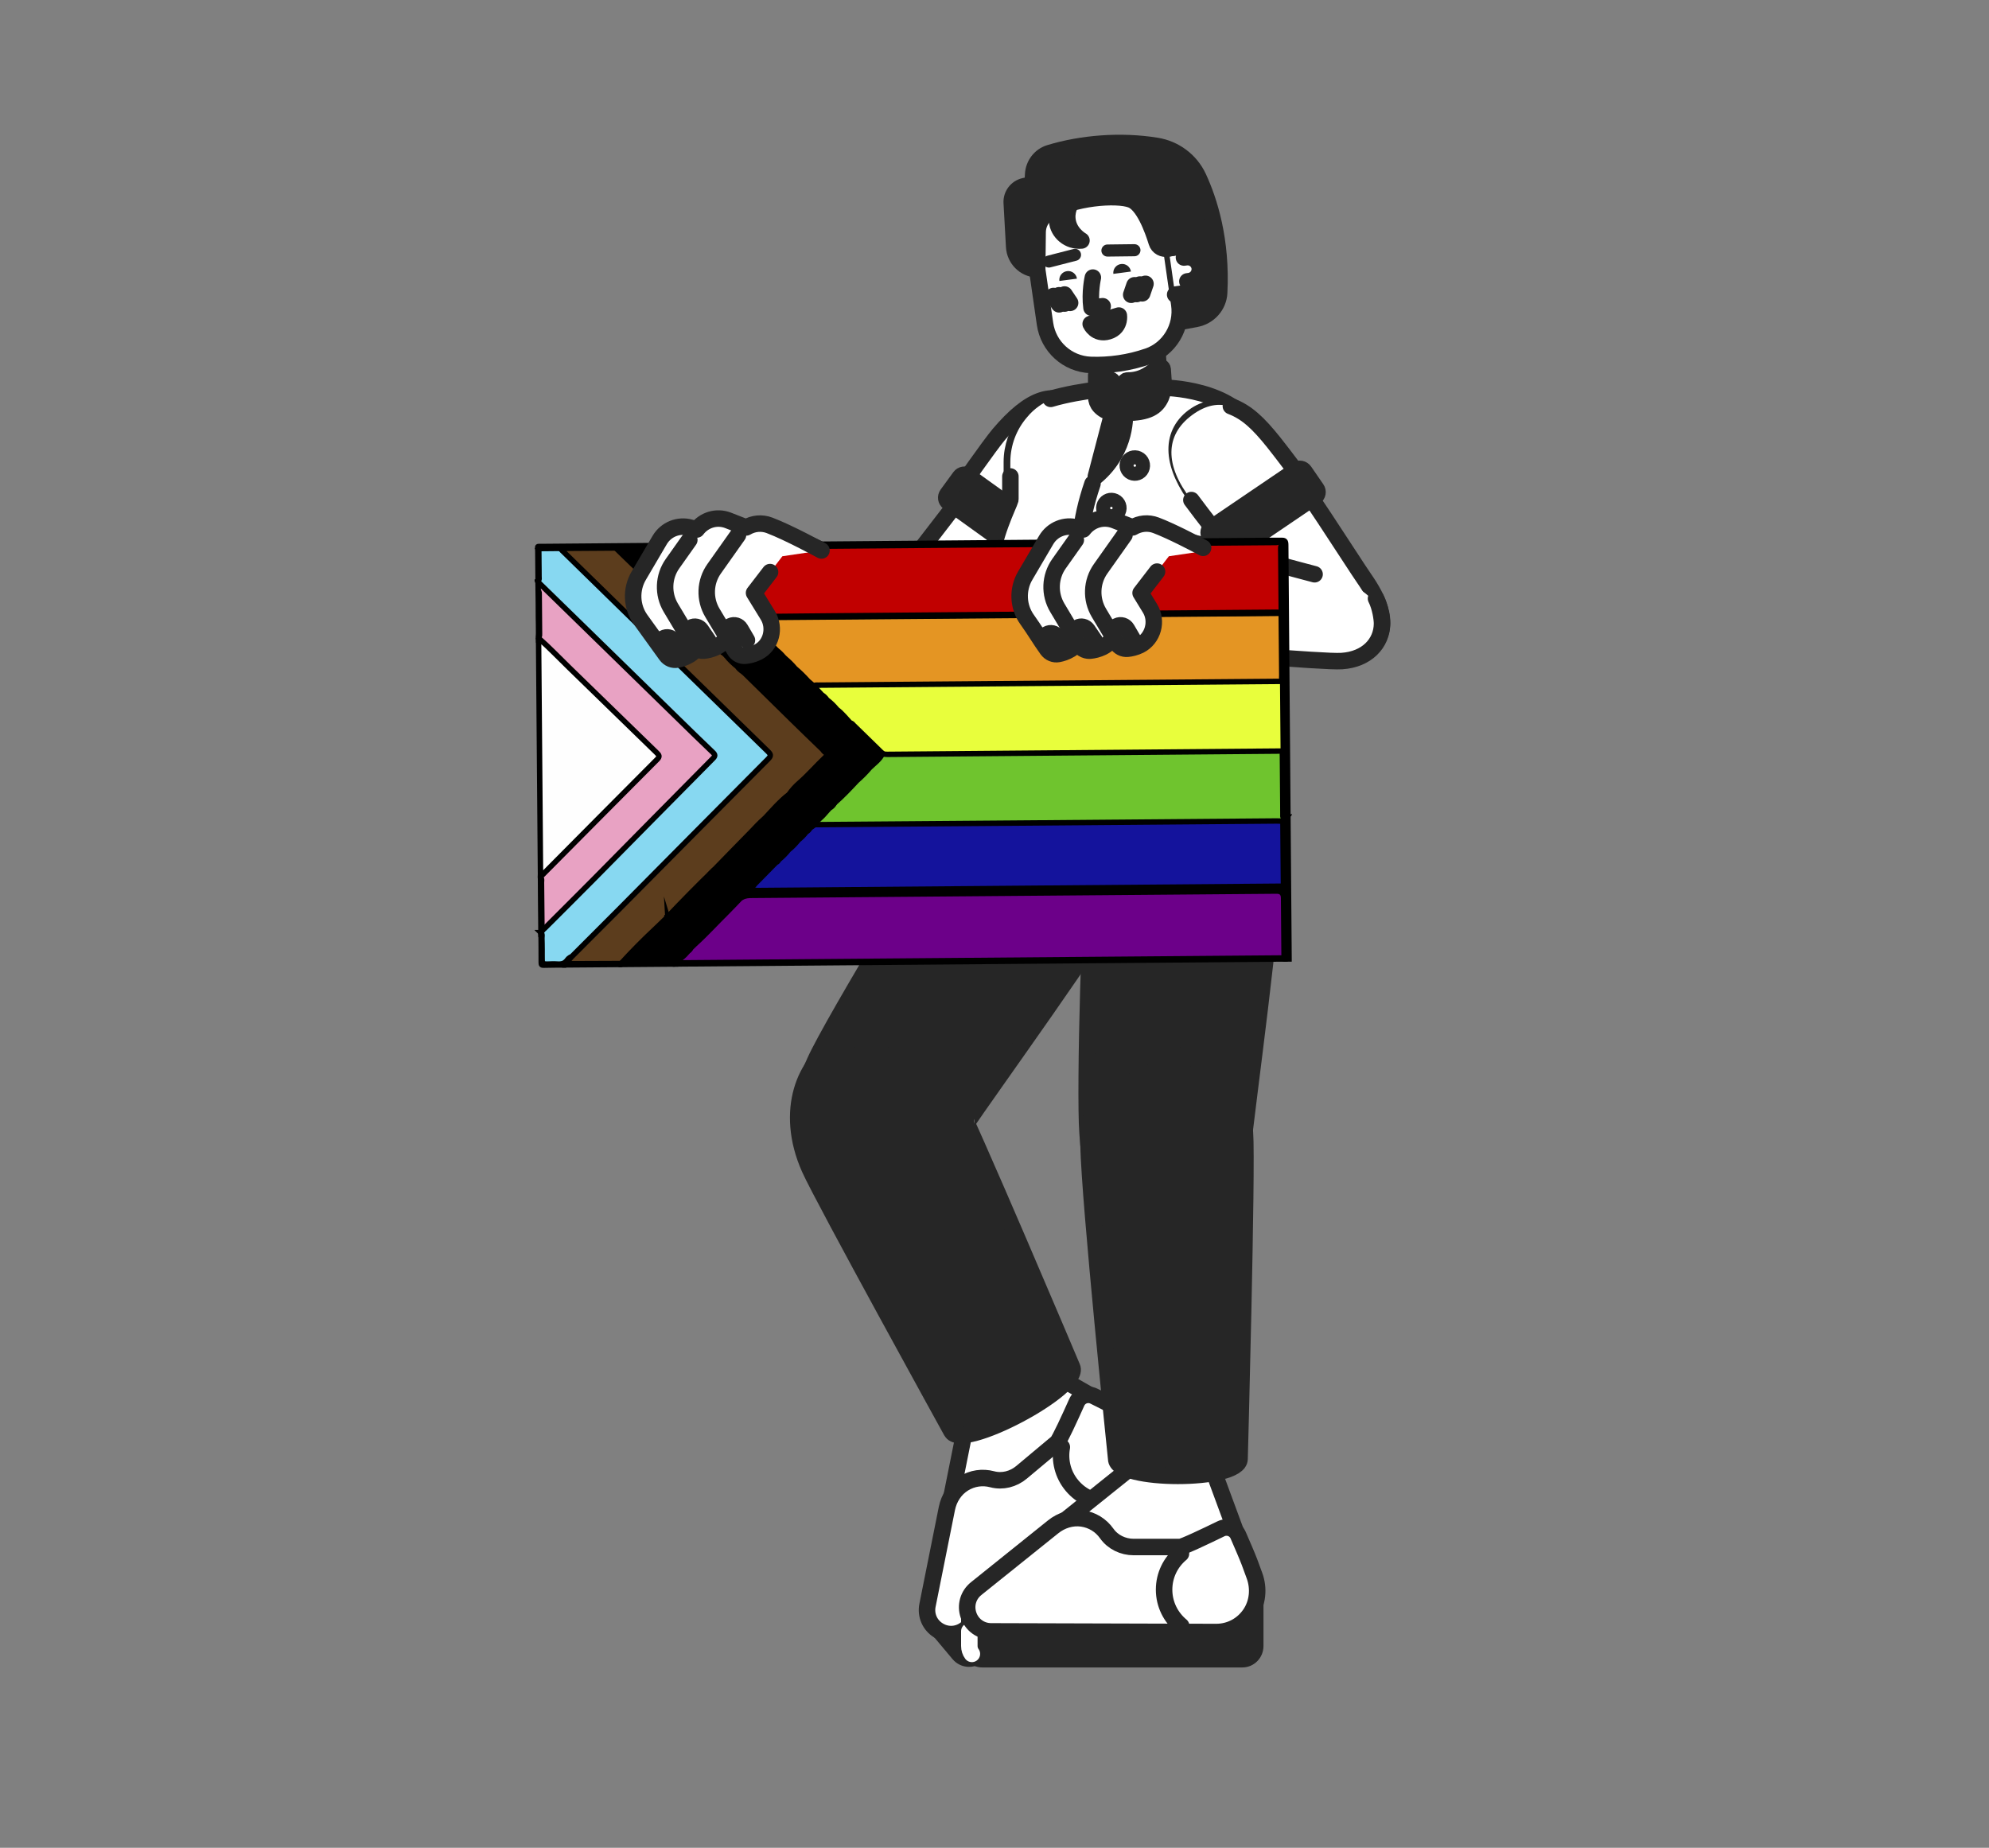<svg xmlns="http://www.w3.org/2000/svg" xmlns:xlink="http://www.w3.org/1999/xlink" id="OBJECTS" viewBox="0 0 366.62 340.62"><rect x="0" y="0" width="366.62" height="340.62" fill="#808080" stroke="none"/><defs><style>      .cls-1, .cls-2, .cls-3, .cls-4, .cls-5 {        stroke-linecap: round;        stroke-linejoin: round;      }      .cls-1, .cls-2, .cls-4 {        stroke: #262626;      }      .cls-1, .cls-2, .cls-4, .cls-5 {        stroke-width: 3.04px;      }      .cls-1, .cls-5 {        fill: none;      }      .cls-6, .cls-7, .cls-8, .cls-9, .cls-10, .cls-11, .cls-12, .cls-13, .cls-14, .cls-15, .cls-16, .cls-17, .cls-18, .cls-19, .cls-20, .cls-21, .cls-22, .cls-23, .cls-24, .cls-25, .cls-26, .cls-27, .cls-28, .cls-29, .cls-30, .cls-31, .cls-32, .cls-33, .cls-34, .cls-35, .cls-36, .cls-37, .cls-38, .cls-39, .cls-40, .cls-41, .cls-42, .cls-43, .cls-44, .cls-45, .cls-46, .cls-47, .cls-48, .cls-49, .cls-50, .cls-51, .cls-52, .cls-53, .cls-54, .cls-55, .cls-56, .cls-57, .cls-58, .cls-59, .cls-60, .cls-61, .cls-62, .cls-63, .cls-64, .cls-65, .cls-66, .cls-67, .cls-68, .cls-69, .cls-70, .cls-71, .cls-72, .cls-73, .cls-74, .cls-75, .cls-76, .cls-77, .cls-78, .cls-79, .cls-80, .cls-81, .cls-82, .cls-83, .cls-84, .cls-85, .cls-86, .cls-87, .cls-88, .cls-89, .cls-90 {        stroke: #000;        stroke-miterlimit: 10;      }      .cls-7 {        fill: #040302;      }      .cls-8 {        fill: #040303;      }      .cls-9 {        fill: #040305;      }      .cls-10 {        fill: #050404;      }      .cls-11 {        fill: #050406;      }      .cls-12 {        fill: #050505;      }      .cls-13 {        fill: #060406;      }      .cls-14 {        fill: #060304;      }      .cls-15 {        fill: #06008f;      }      .cls-16 {        fill: #060407;      }      .cls-17 {        fill: #060404;      }      .cls-18 {        fill: #060707;      }      .cls-19 {        fill: #060606;      }      .cls-20 {        fill: #050303;      }      .cls-21 {        fill: #660083;      }      .cls-22 {        fill: #80d5f0;      }      .cls-23 {        fill: #fdfcfc;      }      .cls-24 {        fill: #fefefe;      }      .cls-25 {        fill: #e8a2c3;      }      .cls-26 {        fill: #e8fe3c;      }      .cls-27 {        fill: #e49523;      }      .cls-28 {        fill: #ba0000;      }      .cls-29 {        fill: #e79dbf;      }      .cls-30 {        fill: #e69a24;      }      .cls-31 {        fill: #e18a21;      }      .cls-32 {        fill: #c10000;      }      .cls-33 {        fill: #6c0089;      }      .cls-34 {        fill: #6bbd2c;      }      .cls-35 {        fill: #330b12;      }      .cls-36 {        fill: #5c3d1d;      }      .cls-37 {        fill: #2a2215;      }      .cls-38 {        fill: #5e007e;      }      .cls-39 {        fill: #2a0c12;      }      .cls-40 {        fill: #543312;      }      .cls-41 {        fill: #7fd6f1;      }      .cls-42 {        fill: #87d8f1;      }      .cls-43 {        fill: #1a1712;      }      .cls-44 {        fill: #210d12;      }      .cls-45 {        fill: #140a16;      }      .cls-46 {        fill: #121111;      }      .cls-47 {        fill: #151213;      }      .cls-48 {        fill: #131113;      }      .cls-49 {        fill: #171512;      }      .cls-50 {        fill: #130e9c;      }      .cls-51 {        fill: #141212;      }      .cls-52 {        fill: #14139c;      }      .cls-53 {        fill: #161714;      }      .cls-54 {        fill: #161a14;      }      .cls-55 {        fill: #131212;      }      .cls-56 {        fill: #180c1c;      }      .cls-57 {        fill: #1f0e11;      }      .cls-58 {        fill: #090710;      }      .cls-59 {        fill: #090308;      }      .cls-60 {        fill: #120d13;      }      .cls-61 {        fill: #121332;      }      .cls-62 {        fill: #0c0b14;      }      .cls-63 {        fill: #1c0f11;      }      .cls-64 {        fill: #0f0f1e;      }      .cls-65 {        fill: #0f0e0f;      }      .cls-66 {        fill: #100f23;      }      .cls-67 {        fill: #1d1913;      }      .cls-68 {        fill: #101013;      }      .cls-69 {        fill: #100f11;      }      .cls-70 {        fill: #100f0f;      }      .cls-71 {        fill: #0e0f1f;      }      .cls-72 {        fill: #0e0e0f;      }      .cls-73 {        fill: #1c1914;      }      .cls-74 {        fill: #070106;      }      .cls-75 {        fill: #070305;      }      .cls-76 {        fill: #151713;      }      .cls-77 {        fill: #141615;      }      .cls-78 {        fill: #080509;      }      .cls-79 {        fill: #151514;      }      .cls-80 {        fill: #0d060e;      }      .cls-81 {        fill: #151615;      }      .cls-82 {        fill: #111313;      }      .cls-83 {        fill: #111312;      }      .cls-84 {        fill: #110f11;      }      .cls-85 {        fill: #111011;      }      .cls-86 {        fill: #1a0d1b;      }      .cls-87 {        fill: #111125;      }      .cls-88 {        fill: #111397;      }      .cls-89 {        fill: #6fc42e;      }      .cls-90 {        fill: #271f14;      }      .cls-2, .cls-3, .cls-91 {        fill: #262626;      }      .cls-3 {        stroke-width: 1.52px;      }      .cls-3, .cls-5 {        stroke: #fff;      }      .cls-4, .cls-92 {        fill: #fff;      }      .cls-91, .cls-92 {        stroke-width: 0px;      }    </style><symbol id="New_Symbol_4" data-name="New Symbol 4" viewBox="0 0 139.56 79.31"><g><path class="cls-42" d="m138.92,71.13v.18c-.19,1.42-.01,2.85-.06,4.28-.02.57.05,1.13-.02,1.7-.63.4-1.33.15-2,.2-.56.05-1.13.02-1.7.02-.55,0-.84-.45-1.17-.78-5.03-4.94-9.98-9.96-15.1-14.81-7.42-7.04-14.6-14.32-21.94-21.44-.22-.21-.42-.43-.65-.64-.52-.47-.49-.9,0-1.39.96-.96,1.91-1.94,2.87-2.91,2.91-2.96,5.77-5.96,8.73-8.85,8.1-7.9,15.91-16.09,23.89-24.11.34-.34.68-.69,1.13-.9.89-1.21,2.17-1.08,3.44-1.07,1.92.01,1.9,0,1.94,1.93.03,1.32-.1,2.65.12,3.96v.18c-.09.1-.12.22-.18.33-2.31,2.43-4.61,4.87-7.09,7.14-.93.86-1.78,1.8-2.67,2.7-7.11,7.18-14.19,14.39-21.27,21.59-.72.73-.73.74.02,1.45,10.36,9.9,20.51,20.03,30.75,30.06.37.36.74.71.98,1.18Z"></path><path class="cls-6" d="m113.82.71c3.33-.03,6.66-.05,9.99-.08.04.05.06.1.05.15-.01.05-.02.08-.04.08-.06.06-.14.1-.21.13-.52.09-.98.32-1.37.68-.51-.02-.77.28-.92.73-.21,1.01-1.28,1.29-1.77,2.07-.48.76-1.31,1.2-1.93,1.84-.24.25-.22.61-.51.77-.28,0-.43.11-.4.41-.07.22-.21.35-.45.36-.57.07-.82.44-.91.96-.02.08-.05.15-.09.22-.05.06-.11.1-.19.11-.24-.01-.25.18-.32.34-.06.11-.14.18-.26.2-.35-.08-.45.1-.45.41-1.65,1.33-2.96,3.03-4.54,4.43-.62.55-1.05,1.38-1.97,1.56-.35-.03-.63,0-.46.48.05.64-.61.9-.76,1.43-.06.06-.12.1-.19.14-.25.05-.38.25-.53.42-.06.05-.12.1-.19.13-.19.05-.32.18-.44.33-.18.18-.44.29-.5.58-.03.07-.08.13-.14.18-.31.11-.48.36-.67.6-1.04.18-1.71.8-2.12,1.75-.16.36-.63.53-.66.98-.15.4-.37.73-.7,1.02-1.17,1.03-2.2,2.19-3.27,3.32-.03.08-.07.14-.14.2-.27.11-.49.27-.56.58-.04.07-.09.13-.15.17-.27.08-.4.31-.53.53-.63.33-1.02.89-1.41,1.46-.41.17-.68.51-.96.81-1.49,1.61-2.98,3.22-4.63,4.67-.9.79-1.72,1.66-2.53,2.55-.82.9-.75,1.19.42,1.92.47.79,1.15,1.38,1.84,1.96.47.4.87.88,1.33,1.29,1.73,1.54,3.29,3.26,5.04,4.78,1.58,1.37,2.86,3.07,4.39,4.5,1.05.98,1.95,2.13,3.15,2.95.55.96,1.51,1.53,2.22,2.33.12.13.28.23.35.4.04.14.02.3.12.42.05.06.07.12.08.19.06.4.4.16.59.25.17.01.33.04.48.14,1.34,1.25,2.56,2.62,3.9,3.87.28.55.89.76,1.27,1.2.28.33.69.57.78,1.05-.05.32.02.64,0,.95.42-.17.8-.05,1.18.14,1.6,1.25,2.81,2.9,4.37,4.19.29.24.41.5.46.83.11.24-.27.8.49.62.34-.08.78.28.75.63-.07.87.47.88,1.06.92.38.12.66.34.91.68.62.81,1.49,1.37,2.19,2.09.36.37.55.67-.09.92-2.77.04-5.54.07-8.31.07-.12-.02-.29-.03-.31-.14-.3-1.29-1.56-1.74-2.3-2.65-.31-.37-.76-.7-.79-1.17-.04-.74-.44-.88-1.04-.87-.15,0-.29-.06-.41-.16-.15-.22-.15-.51-.39-.68-.04-.06-.07-.13-.08-.2-.41-.4-1.07-.54-1.16-1.26-.03-.24-.36-.29-.57-.39-.39-.18-.73-.4-.8-.89-.07-.44-.42-.55-.8-.59-.35-.04-.79-.18-.69-.54.21-.77-.33-.82-.77-1.02-.74-.16-.67-.73-.62-1.27-.45-.08-.89-.13-1.32-.2-.82-.07-1.13-.72-1.48-1.31-.28-.91-.97-1.34-1.83-1.57-.81-.82-1.66-1.59-2.54-2.34-.12-.49-.8-.62-.77-1.21.27-.37.59-.74-.26-.71-.22,0-.43-.13-.51-.32-.31-.77-.98-.98-1.69-1.14-.06-.06-.1-.14-.11-.22.09-.36-.06-.71.02-1.15-.38,0-.78.24-1.09-.2-.23-.33-.66-.51-.36-1.03.08-.14-.13-.24-.29-.25-.27-.03-.54-.04-.8-.06-.33-.02-.61-.07-.81-.41-.27-.46-.71-.76-1.18-1.01-.64-1.08-1.78-1.66-2.6-2.56.15-.65-.53-.4-.73-.66-.59-.66-1.02-1.47-1.85-1.9-1.01-1.16-1.99-2.35-3.28-3.21-.31-.73-1.02-1.08-1.55-1.6-.92-.9-1.74-1.89-2.74-2.72-.57-.47-.55-1.02.02-1.49.29-.24.38-.71.85-.75.2-.05.42-.1.62-.05.58.16.9-.03,1.1-.61.12-.35.36-.63-.15-.82,0-.09.03-.16.09-.22.32-.07.58-.46.97-.19.09-.14.12-.32.26-.44-.14-.14-.14-.32-.15-.5,0-.08.03-.15.07-.22.2-.12.45-.07.66-.16.64-.05,1.44.1,1.31-.98-.02-.27.08-.48.33-.59.33-.15.69-.39.98.08.06-.38-.02-.88.37-1.06.75-.33,1.13-1.02,1.69-1.53.86-.8,1.29-1.95,2.29-2.61,0,0-.04-.1-.06-.16.01-.89.8-1.29,1.21-1.93.23-.2.55-.31.61-.66.26-.3.63-.46.91-.74.58-.25.81-.83,1.21-1.26.19-.18.3-.44.5-.61.18-.11.38-.21.5-.4.04-.06.09-.12.14-.17.08-.08.16-.15.26-.21.22-.1.29-.31.39-.51.44-.45.95-.85,1.31-1.38.07-.05.14-.08.22-.1,1.37-1.43,2.97-2.63,4.13-4.25.45-.82,1.2-1.38,1.84-2.04.06-.05.13-.09.21-.12.33-.06.52-.29.67-.56,1.52-1.22,2.77-2.71,4.15-4.08,1.37-1.37,2.87-2.62,4.05-4.18.71-.13,1.07-.62,1.34-1.23.56-.7,1.32-1.21,1.88-1.93.21-.25.53-.4.66-.71Z"></path><path class="cls-25" d="m138.92,71.13c-3.42-3.34-6.84-6.67-10.26-10.01-5.09-4.97-10.17-9.94-15.26-14.9-2.23-2.18-4.45-4.36-6.7-6.5-.46-.44-.45-.68,0-1.13,7.33-7.4,14.63-14.81,21.94-22.22,3-3.03,6.02-6.03,9.03-9.04.17-.17.36-.32.54-.48.18.28.1.59.1.88.03,2.69.05,5.37.07,8.06,0,.3-.08.61.1.88v.18c-.2.38-.46.7-.76,1-4.94,5.02-9.88,10.04-14.82,15.06-1.8,1.83-3.7,3.55-5.5,5.39-.52.53-.53.88.01,1.4,4.05,3.86,7.93,7.88,12.03,11.68,3.01,2.79,5.89,5.73,8.81,8.62.24.24.41.52.59.8v.18c-.2,1.19-.07,2.39-.05,3.59.02,1.65-.1,3.3.12,4.94,0,.54,0,1.09.01,1.63Z"></path><path class="cls-24" d="m138.83,60.79c-1.96-1.71-3.74-3.6-5.61-5.41-5.4-5.24-10.78-10.5-16.18-15.74-.45-.43-.59-.69-.07-1.21,7.06-7.08,14.1-14.19,21.15-21.29.11-.11.23-.19.35-.28.12,14.65.24,29.29.36,43.94Z"></path><path class="cls-23" d="m114.63,77.48c2.97-.02,5.93-.05,8.9-.07.34-.3.78-.2,1.18-.27,2.9-.04,5.79-.05,8.69-.08.49,0,.97.02,1.4.27,1.33-.01,2.66-.03,3.99-.04.07-.07.13-.07.18.02-.07.11.18.38-.18.37-.21,0-.42,0-.64,0-45.38.37-90.76.74-136.14,1.14-.71,0-.9-.1-.9-.86C.92,52.51.71,27.08.5,1.64h.73c.34.37.26.84.26,1.29.04,3.8.06,7.6.1,11.39.03,4.21.07,8.42.1,12.63,0,.24.06.47.01.71,0,4,.06,8,.09,12,0,.12,0,.24.01.35.07,4.24.12,8.48.1,12.72,0,.12,0,.24,0,.35.02,4.12.06,8.24.1,12.36,0,.18.03.35.01.53,0,3.66.06,7.32.08,10.98,0,.27-.02.55.12.8.17.32.48.34.78.36.42.02.85,0,1.27,0,36.02-.3,72.03-.59,108.05-.89.61,0,1.21-.03,1.81.04.19.01.35.1.5.21Z"></path><path class="cls-38" d="m1.35,14.33c-.04-4.23-.08-8.46-.12-12.69h.18c.08.09.14.19.19.3.15.44.11.9.12,1.35.03,2.96.05,5.93.08,8.89q.01,1.67,1.73,1.66c2.06-.02,4.12-.03,6.17-.05,29.66-.24,59.31-.49,88.97-.73.82,0,1.63-.03,2.43-.2.65.31.14.46-.09.64h0c-.14.11-.31.18-.48.23-.72.14-1.45.05-2.17.06-31.51.26-63.02.52-94.53.78-.6,0-1.21.02-1.81,0-.25,0-.48-.08-.66-.26Z"></path><path class="cls-21" d="m1.41,1.82c0-.06,0-.12,0-.18,37.35-.31,74.7-.61,112.05-.92.02.41-.25.47-.57.47-.57.05-1.15.03-1.72.03-35.94.3-71.88.59-107.82.88-.65,0-1.34.17-1.93-.28Z"></path><path class="cls-22" d="m138.39,6.5c-.31-.3-.18-.68-.18-1.03-.03-1.35-.05-2.71-.03-4.06,0-.55-.19-.75-.74-.72-.75.04-1.51.06-2.26.01-.66-.04-1.16.15-1.58.67-.22.27-.43.59-.84.64-.12-.72.56-.89.9-1.29.1-.06.23-.09.31-.18,1.3-.01,2.6,0,3.9-.04.39-.01.47.07.47.46-.01,1.85.02,3.69.03,5.54Z"></path><path class="cls-40" d="m133.98.55c.06.12-.02.17-.11.21-.47.22-.97.29-1.49.29-2.41.01-4.81.04-7.22.05-.47,0-.97.09-1.37-.3,0-.06.01-.11.02-.17,3.39-.03,6.78-.06,10.17-.08Z"></path><path class="cls-29" d="m138.47,16.67c-.3-.27-.18-.62-.18-.94-.04-2.96-.06-5.92-.09-8.89.06-.05.13-.11.19-.16.03,3.33.05,6.66.08,9.99Z"></path><path class="cls-29" d="m138.9,69.5c-.23-.17-.18-.43-.19-.66-.02-2.4-.04-4.8-.06-7.21,0-.24-.05-.49.17-.67.02,2.84.05,5.69.07,8.53Z"></path><path class="cls-41" d="m138.97,77.31c-.06,0-.12-.01-.18-.02-.01-1.68-.03-3.36-.04-5.04,0-.32-.12-.67.17-.93.02,2,.03,3.99.05,5.99Z"></path><path class="cls-45" d="m113.11,1.09c.17-.08.3-.19.35-.38h.36c.39.66-.33.51-.54.73-.19.22-.3.58-.72.41-.11-.46.17-.65.54-.77Z"></path><path class="cls-36" d="m123.79.8c3.36-.01,6.72-.03,10.08-.04-.37.42-.73.84-1.1,1.26-2.9,2.91-5.82,5.81-8.71,8.72-9.18,9.25-18.34,18.52-27.54,27.76-.59.6-.51.86.04,1.4,12.67,12.35,25.32,24.71,37.97,37.08.1.1.18.23.27.35-3.4.02-6.8.05-10.2.07-.39-.1-.7-.3-.99-.59-2.8-2.79-5.64-5.54-8.44-8.33-1.62-1.62-3.24-3.24-4.93-4.79-1.43-1.45-2.86-2.89-4.36-4.27-.27-.12-.46-.33-.62-.57-.18-.3-.43-.54-.73-.72-.17-.11-.31-.26-.42-.42-.66-.78-1.42-1.46-2.15-2.17-2.86-2.52-5.43-5.33-8.18-7.96-2.27-2.17-4.49-4.4-6.76-6.58-.26-.25-.44-.58-.74-.79-1-1-1.01-1.01-.06-1.97,1.99-2.03,4.04-4,6.08-5.98.11-.11.16-.25.26-.37,1.58-1.4,3-2.96,4.48-4.46,2.84-2.85,5.64-5.75,8.48-8.62.3-.3.63-.56.9-.88,2.87-2.94,5.72-5.9,8.68-8.75,1.84-1.97,3.86-3.76,5.72-5.71.89-.93,1.7-1.95,2.8-2.66.06,0,.11,0,.17-.01Z"></path><path class="cls-69" d="m110.34,63.56c2.69,2.61,5.38,5.23,8.07,7.84,2.06,2,4.13,4,6.19,6-.36,0-.72,0-1.07.01.02-.67-.9-.57-.96-1.17-.59.12-.68-.53-.99-.77-.49-.37-.87-.99-1.34-1.45-.85-.47-1.19-1.49-2.08-1.93-.16-.08-.32-.15-.48-.23.23-.68-.47-.72-.75-1-.56-.54-1.16-1.09-1.66-1.66-.68-.79-1.51-1.41-2.17-2.21-.03-.04,0-.12,0-.18-.54-.23-1.03-.52-1.28-1.08-.41-.66-.96-1.22-1.61-1.58-.4-.22-.39-.45-.41-.77.24-.11.37.09.55.18Z"></path><path class="cls-85" d="m86.36,40.15c1.86,1.8,3.74,3.6,5.59,5.42,2.97,2.91,5.94,5.82,8.9,8.75.4.4.98.62,1.25,1.16.1.07.11.17.08.28-.03.02-.05.05-.08.07-.97-.04-1.42-.92-1.89-1.48-.47-.56-1.09-.91-1.55-1.48-.89-1.1-1.94-2.09-2.98-3.07-.59-.56-1.17-1.16-1.77-1.7-.53-.49-1.16-1.08-1.68-1.61-.7-.72-1.28-1.73-2.38-2.12-.2-.07-.38-.64-.74-.87-.69-.45-1.16-1.15-1.81-1.66-.4-.31-1.08-.72-.95-1.49-.04-.04-.05-.09-.04-.13.01-.04.03-.06.04-.06Z"></path><path class="cls-65" d="m115.17,9.26c-2.82,2.98-5.7,5.91-8.65,8.77-.13.1-.25.11-.37,0-.15-.68.79-.82.72-1.46.22-.21.5-.38.54-.73.75.16.89-.6,1.3-.93,1.12-.88,2.07-1.96,3.08-2.95.48-.47,1.28-.89,1.38-1.7.08-.67.66.22.73-.29.1-.24.27-.37.54-.36.06-.06.12-.12.18-.19.12-.12.15-.33.36-.37.06,0,.12,0,.18,0,.06.04.08.09.06.14-.01.05-.03.07-.05.07Z"></path><path class="cls-84" d="m86.36,40.15c0,.07,0,.13,0,.2-.19,0-.53.62-.55-.13,0-.19-.09-.26-.28-.37-.52-.31-.6-.79-.16-1.23,1.04-1.02,1.94-2.21,3.06-3.09,1.56-1.22,2.77-2.77,4.2-4.1.32-.3.77-.58.93-1.08.11-.34.34-.09.52-.05-.2.79-.95,1.12-1.43,1.68-.53.8-1.19,1.5-1.9,2.12-1.69,1.47-3.14,3.17-4.76,4.7-.78.74.25.91.37,1.36Z"></path><path class="cls-68" d="m106.15,18.02c.12,0,.25,0,.37,0-2.29,2.35-4.57,4.71-6.88,7.05-.82.83-1.58,1.74-2.51,2.46-.12.11-.23.12-.35,0-.11-.31-.49-.72.3-.62.3.04.15-.37.29-.47,1.11-.8,1.78-2.07,2.97-2.76.33-.19-.19-.74.4-.72.66-.39,1-1.09,1.54-1.6.4-.38.79-.73,1.27-.99.2-.31.39-.62.79-.71h0c.13-.2.24-.42.48-.52.25-.14.35-.44.6-.58h0c.27-.14.41-.46.72-.55h0Z"></path><path class="cls-70" d="m115.17,9.26c0-.07,0-.14-.01-.21,0-.06,0-.12,0-.18.27-.46.6-.85,1.08-1.1.17-.07.29-.19.36-.36.09-.15.14-.34.36-.37.42-.87.91-1.64,1.9-2.03.25-.1.19-.78.73-.79-.11-.67.96-.54.84-1.22.6.11.59-.35.67-.71.43-.14.71-.52,1.08-.74.29-.61.86-.69,1.44-.74-2.01,2.18-4.07,4.29-6.24,6.31-.75.7-1.48,1.43-2.21,2.14Z"></path><path class="cls-81" d="m77.44,38.05c-.67.03-.87.67-1.16,1.06-.49.67.55,1.2.72,1.26.79.26,1.11.99,1.59,1.47.6.6,1.22,1.21,1.86,1.77.28.25.29.48.31.76.24.22.71.27.55.77-.35.17-.58-.06-.79-.26-1.64-1.59-3.28-3.19-4.89-4.82-.15-.15-.27-.33-.31-.54.46-1.25,1.44-2.01,2.5-2.7.14,0,.27.02.38.12.2.68-.67.63-.75,1.12Z"></path><path class="cls-10" d="m87.71,27.8c.26.02.39.16.35.42-.04.28-.16.23-.37.13-.21-.11-.32.14-.42.24-.68.74-1.15,1.63-1.93,2.34-.47.43-.85.96-1.46,1.3-.25.14-.29.65-.45.98-.06.13-.2.33-.27.31-.38-.07-.03-.23-.03-.36,0-.22-.17-.12-.26-.07-.25.12-.76,0-.56.57-.12.11-.25.11-.39.04-.23-.32-.2-.64.11-.87.93-.68,1.59-1.62,2.34-2.47.33-.17.61-.4.76-.76.71-.38,1.13-1.05,1.66-1.61.28-.3.54-.48.92-.18Z"></path><path class="cls-17" d="m114.63,77.48c-.13,0-.25,0-.38,0-1.46-1.02-2.61-2.36-3.83-3.64-.4-.52-.87-.96-1.31-1.43-.18-.19-.42-.34-.38-.66.38-.34.66,0,.95.16h0c.15.16.34.3.37.54.17.24.43.17.66.18.63,0,.97.23,1.01.94.03.49.45.82.84,1.15.65.54,1.04,1.34,1.93,1.67.33.12.09.71.15,1.08Z"></path><path class="cls-60" d="m110.05,4.56c-.44,1-1.2,1.82-2,2.44-.91.71-1.53,1.66-2.42,2.35-1.4,1.09-2.29,2.73-3.88,3.62-.06-.07-.09-.14-.1-.23.05-.36.32-.57.55-.81,2.31-2.35,4.61-4.7,6.93-7.04.25-.25.46-.58.88-.56.05.04.07.09.06.15,0,.05-.02.08-.03.08Z"></path><path class="cls-20" d="m109.68,71.92c-.36.23-.57-.34-.91-.17-.46.09-.63-.26-.85-.54-.66-.95-1.56-1.65-2.43-2.38-.27-.29-.47-.63-.83-.83-.13-.22-.2-.45-.17-.71.07-.21.31-.25.43-.41.28-.05.47.71.81.08.03.06.09.12.08.16-.18.89-.07,1.55,1.1,1.43.3-.03.41.26.38.51-.07.5.24.68.62.85.44.2.99.27.9,1-.05.4.54.2.71.55.1.22.27.14.17.45Z"></path><path class="cls-48" d="m110.34,63.56c-.18-.06-.36-.12-.55-.18-.75.47-.67-.46-.94-.67-.96-.75-1.6-1.87-2.67-2.55-.14-.09-.16-.37-.24-.56-.11-.12-.11-.24,0-.36,1.54,1.36,3,2.81,4.4,4.31Z"></path><path class="cls-55" d="m84.47,30.37c-.46,1.05-1.27,1.83-2.14,2.51-.33.26-.37.46-.39.77-.49.29-.79.79-1.26,1.1-.18.11-.36.12-.54.01-.06-.06-.09-.14-.1-.23.05-.36.31-.57.54-.8.94-.96,1.89-1.93,2.84-2.88.23-.23.48-.46.81-.55.09-.01.17.01.24.07Z"></path><path class="cls-62" d="m99.23,15.53c0,.61-.56.84-.87,1.23-.89,1.13-2.25,1.83-2.95,3.16-.13.25-.33.21-.5.01-.13-.23,0-.42.09-.61,1.1-1.47,2.5-2.65,3.86-3.87.14-.04.26-.02.36.08Z"></path><path class="cls-83" d="m87.71,27.8c-.76-.1-.85.66-1.27,1-.39.32-.64.85-1.25.84-.05-.07-.07-.15-.07-.24.26-.74.92-1.16,1.41-1.71.42-.47.89-.88,1.27-1.39.3-.23.55-.53.94-.61.09,0,.16.04.22.1.12.64-.54.81-.79,1.21-.16.25-.29.54-.47.79Z"></path><path class="cls-75" d="m103.63,20.4c-.87.8-1.71,1.63-2.45,2.55-.13.16-.28.22-.44.02.18-.33-.46-.21-.27-.53.82.1,1.32-.67,1.33-1.12.03-.88.53-.83,1.05-.89.27-.03.53-.06.77-.2.05.04.07.08.05.12-.02.04-.03.06-.05.06Z"></path><path class="cls-9" d="m91.19,53.91c.3-.05.58.12.89.03.34-.1.46.11.48.46.06,1.07.08,1.07,1.26,1,.05,0,.1.03.25.07-.59.36.26.95-.31,1.32-.18-.07-.31-.2-.42-.35-.05-.19-.17-.31-.37-.32-.62,0-.72-.74-1.25-.88-.12-.47-1.02-.62-.53-1.33Z"></path><path class="cls-46" d="m96.79,27.54c.12,0,.24,0,.35,0-1.44,1.54-2.79,3.15-4.48,4.43.34-.68,1.06-1.02,1.43-1.68.15-.81.57-1.36,1.44-1.46.08-.29.33-.4.54-.55h0c.16-.33.4-.57.72-.73h0Z"></path><path class="cls-85" d="m105.95,59.25c0,.12,0,.24,0,.36-.18,0-.36,0-.54,0-.18-.18-.41-.31-.55-.54h0c-.1-.1-.3-.15-.19-.36-.75-.71-1.46-1.47-2.26-2.12-.3-.24-.28-.48-.31-.76,0,0,0,0,0,0,.65.06.86.69,1.29,1.02.31.24.55.56.88.78l.39.38c.19.28.43.51.71.7.19.18.38.37.57.55Z"></path><path class="cls-11" d="m93.76,56.98c.81-.04,1.52.12,1.8,1.02.14.44.46.33.8.3.11-.01.55-.1.4.23-.09.19.22.81-.44.61-.77.39-.88-.5-1.35-.69-.38-.44-.84-.79-1.22-1.24-.04-.08-.04-.16.01-.24Z"></path><path class="cls-82" d="m81.31,45.12c-.18-.25-.37-.5-.55-.75.56-.27.64.28.94.5.83.63,1.37,1.56,2.24,2.14.12.08.09.39.13.59-.06.06-.14.1-.23.11-1.12-.6-1.88-1.55-2.53-2.6Z"></path><path class="cls-12" d="m77.44,38.05c-.22-.66.66-.61.71-1.1.07-.42.31-.66.73-.73.44.34.73.67.2,1.2-.33.32-.72.54-1.63.63Z"></path><path class="cls-14" d="m117.67,71.85c.16-.05.35-.24.49-.08.69.75,1.59,1.3,2.07,2.24-.44.17-.87-.03-1.31-.01.27-1.18.11-1.41-1.04-1.45-.8-.03.36-.62-.21-.7Z"></path><path class="cls-51" d="m91.19,53.91c.06.2-.14.55.2.59.51.05.28.43.36.67-.06.06-.14.1-.23.11-1.01-.59-1.83-1.39-2.44-2.4,0-.09.04-.17.1-.23.7-.07,1.14.49,1.34.92.2.42.41.3.66.35Z"></path><path class="cls-7" d="m104.92,66.87c0,.24-.13.36-.36.37-.12.23-.3.3-.45.07-.17-.25-.4-.39-.65-.53-.18-.2-.29-.44-.54-.59-.35-.22-.27-.49,0-.75.2.12.43-.02.59.03.4.13,1.05.03.88.82-.08.39.1.63.54.59Z"></path><path class="cls-63" d="m102.91,65.44c.04.24-.35.65.33.63.37-.01.17.41.24.63-.06.06-.14.1-.22.11-.97-.42-1.51-1.33-2.27-1.99-.11-.15-.2-.3-.18-.5.02-.1.07-.17.16-.22.23-.06.46-.04.67.09.2.65.59,1.11,1.28,1.26Z"></path><path class="cls-67" d="m97.07,60.39c.62-.35.65.39.86.59.59.54,1.43.89,1.69,1.76.06.08.06.15,0,.23-.08.04-.16.06-.25.06-1-.72-2.01-1.44-2.52-2.63.07-.06.15-.06.23,0Z"></path><path class="cls-79" d="m89.19,52.65l-.02.23c-.58-.01-.8-.55-1.19-.83-.47-.58-1.2-.94-1.45-1.7,0-.09.04-.16.1-.22.68-.28.73.51.98.74.56.53,1.58.75,1.58,1.79Z"></path><path class="cls-8" d="m80.68,34.75c.2-.62.56-1.05,1.26-1.1.12,0,.24,0,.37,0q-.29,1.31-1.63,1.1Z"></path><path class="cls-49" d="m91.54,55.19c.07,0,.14-.01.21-.02.27.04.64-.1.71.33.08.48.43.38.74.4.17.14.04.39.19.54.24,0,.36.13.37.36,0,.06,0,.12,0,.18,0,.06,0,.12,0,.18-.07.06-.14.1-.23.1-.86-.5-1.63-1.09-1.99-2.07Z"></path><path class="cls-13" d="m99.63,62.91c0-.06,0-.12,0-.17.47-.15.78,0,1.11.41.2.25.8.16.68.77-.01.07.14.17.22.26-.24,0-.48,0-.71,0-.34-.09-.52-.4-.79-.58-.2-.2-.45-.37-.49-.68Z"></path><path class="cls-77" d="m83.82,47.64c.08-.01.17-.02.25-.03.66-.47.57.33.83.51.46.32.82.74,1,1.29-.07.06-.14.1-.23.1-.8-.44-1.5-.99-1.85-1.87Z"></path><path class="cls-43" d="m97.07,60.39c-.07,0-.13,0-.2.01-.96-.24-1.45-.99-1.92-1.76,0-.09.04-.17.1-.23.19.03.46-.03.51.23.09.45.43.45.76.5-.02.58.99.54.75,1.25Z"></path><path class="cls-76" d="m78.88,36.22c-.17.31-.41.56-.73.73-.13,0-.26,0-.39,0,.51-1.07,1.3-1.88,2.37-2.4,0,.08.01.15.02.23,0,.06,0,.12,0,.17-.1.74-.63,1.07-1.26,1.28h0Z"></path><path class="cls-80" d="m112.56,1.81c.32.02.47-.27.72-.37-.22.8-.97,1.12-1.5,1.63-.13.12-.28.19-.3.39-.08.08-.16.08-.23,0-.08-.12-.1-.25-.09-.39.32-.58.63-1.17,1.4-1.25Z"></path><path class="cls-64" d="m92.93,21.95c-.06.06-.12.12-.18.18-.11-.1-.14-.22-.14-.36.43-.84,1.05-1.5,1.89-1.93.09,0,.17.04.24.1-.12.75-.79,1.02-1.28,1.45-.12.24-.31.42-.53.55Z"></path><path class="cls-12" d="m78.88,36.22c.5-.35.91-.78,1.26-1.28.11.33.11.74.69.7q-.73.06-.49,1.03c-.46-.91-.99-.38-1.46-.44Z"></path><path class="cls-16" d="m111.81,65.73c.66.08.84.73,1.28,1.08-.39.11-.76-.09-1.14-.11-.2-.01-.46-.58-.14-.97Z"></path><path class="cls-78" d="m111.3,3.45c.06,0,.12,0,.18,0-.25.73-.96,1.27-1.43,1.11,0-.06,0-.12,0-.18-.08-.51.39-.59.65-.84.19-.09.38-.22.61-.09Z"></path><path class="cls-72" d="m116.24,7.77c-.29.44-.65.8-1.08,1.1-.3-.72.51-.89.7-1.38.07-.18.35.04.38.28Z"></path><path class="cls-66" d="m92.75,21.77c0,.12,0,.24,0,.36,0,0,0,0,0,0-.14.22-.32.41-.54.55-.23.13-.15.58-.54.55-.16.19-.26.45-.56.47-.09-.02-.16-.06-.21-.14.4-.82.9-1.54,1.85-1.78Z"></path><path class="cls-61" d="m99.23,15.53l-.33.02c-.07-.71.63-.9.93-1.37.25-.27.54-.5.89-.63.1-.01.2-.03.3-.04-.45.8-1.28,1.27-1.79,2.03Z"></path><path class="cls-64" d="m90.94,23.59c.06,0,.12,0,.19,0-.02.48-.37.7-.72.91-.11.48-.55.56-.9.74-.06-.07-.1-.14-.1-.23.34-.66.73-1.27,1.54-1.42Z"></path><path class="cls-19" d="m122.19,1.55c-.29.35-.38.99-1.08.74.26-.39.38-.99,1.08-.74Z"></path><path class="cls-58" d="m90.41,24.51c.24-.3.48-.61.72-.91.18-.12.36-.25.54-.37-.28.57-.49,1.2-1.26,1.28Z"></path><path class="cls-53" d="m85.66,49.44c.08,0,.16-.01.24-.02.31.17.88.07.73.71,0,.08-.01.16-.02.23-.55-.07-.86-.38-.95-.92Z"></path><path class="cls-18" d="m107.41,15.83c.32.62-.05.72-.54.73-.11-.46.13-.66.54-.73Z"></path><path class="cls-71" d="m89.51,25.06c0,.06,0,.12,0,.18.16.51-.03.69-.54.55-.06,0-.13,0-.19,0-.01-.5.21-.75.72-.73Z"></path><path class="cls-74" d="m104.86,59.07c.35.01.53.19.55.54-.28-.05-.59-.04-.82-.17-.12-.07.22-.2.27-.37Z"></path><path class="cls-65" d="m105.43,18.57c-.01.37-.25.57-.54.73-.11-.12-.1-.24,0-.36-.03-.44.11-.61.54-.37Z"></path><path class="cls-68" d="m96.79,27.54c-.17.31-.41.56-.72.73-.08-.56.16-.81.72-.73Z"></path><path class="cls-56" d="m101.74,12.76c0,.07.01.15.02.22.05.58-.34.56-.74.53.12-.18.23-.36.35-.54.07-.16.18-.25.37-.22Z"></path><path class="cls-65" d="m106.15,18.02c-.16.29-.35.53-.72.55.22-.21.05-.93.72-.55Z"></path><path class="cls-59" d="m104.89,18.94c0,.12,0,.24,0,.36-.18.12-.36.24-.54.37-.26-.57.13-.66.54-.73Z"></path><path class="cls-72" d="m114.44,9.6c-.18.12-.36.24-.54.36-.16-.25-.09-.45.15-.59.22-.12.3.07.39.22Z"></path><path class="cls-59" d="m103.63,20.4c0-.06,0-.12,0-.18.08-.39.18-.76.72-.55-.24.24-.48.49-.72.73Z"></path><path class="cls-72" d="m116.96,7.04c-.07.17-.19.29-.36.37-.07-.19-.28-.39-.04-.57.22-.16.31.05.4.2Z"></path><path class="cls-68" d="m96.07,28.27c-.12.25-.3.43-.54.55-.34-.7.22-.5.54-.55Z"></path><path class="cls-20" d="m110.05,72.46c-.24-.1-.37-.28-.37-.54.27.08.68.06.37.54Z"></path><path class="cls-72" d="m114.98,9.05c-.07.17-.19.3-.36.37.03-.21-.11-.49.13-.61.19-.1.19.12.23.25Z"></path><path class="cls-62" d="m92.93,21.95c.11-.25.29-.43.53-.55.05.41-.14.58-.53.55Z"></path><path class="cls-87" d="m94.74,19.94c-.06,0-.12,0-.18,0-.05-.4.11-.6.53-.51-.06.17-.12.34-.18.5-.06,0-.11,0-.17.01Z"></path><path class="cls-74" d="m104.67,58.7c.06.12.12.24.19.36-.16-.02-.37.06-.44-.13-.07-.2.13-.19.26-.23Z"></path><path class="cls-62" d="m92.21,22.67c.12-.25.3-.43.54-.55-.01.35-.2.53-.54.55Z"></path><path class="cls-32" d="m101.16,64.73l2.14,1.97c.54.29.9.78,1.32,1.21.3.32.61.64.95.92.84.71,1.62,1.49,2.35,2.32.86.9,1.77,1.76,2.66,2.62,1.22,1.24,2.45,2.47,3.67,3.71-.3.01-.6.04-.9.04-36.84.3-73.68.61-110.52.89-.32,0-1.1.47-.96-.53.15-.53.06-1.08.06-1.61-.02-3.13-.04-6.26-.08-9.39,0-.33.06-.66-.08-.98,0-.11,0-.22,0-.34.09-.09.19-.16.3-.21.54-.14,1.08-.08,1.63-.09,31.66-.26,63.31-.52,94.97-.78.48,0,.97,0,1.45-.02.38-.05.71.11,1.04.26Z"></path><path class="cls-27" d="m101.16,64.73c-.33,0-.65,0-.98.01-.37-.2-.77-.09-1.16-.09-32,.26-64,.52-95.99.78-.36,0-.73.05-1.09-.03-.2-.3-.11-.65-.11-.97-.04-3.48-.06-6.95-.09-10.43,0-.33.07-.67-.08-.98,0-.07,0-.13,0-.2.26-.25.6-.27.93-.29.39-.02.79-.02,1.18-.02,27.6-.23,55.2-.45,82.8-.68.51,0,1.03-.03,1.53.12.36.31.72.61,1.07.92.74.82,1.52,1.6,2.37,2.31.61.72,1.28,1.39,2.02,1.98.61.36,1.09.85,1.48,1.44.55.66,1.16,1.26,1.83,1.8.79.91,1.66,1.73,2.57,2.52.29.19.52.45.77.68.28.21.49.48.69.76.09.12.17.25.26.37Z"></path><path class="cls-26" d="m88.1,51.96c-.25.24-.57.16-.86.16-28.52.24-57.05.47-85.57.7-.04-4.28-.07-8.56-.11-12.84.25-.27.57-.31.91-.33.27-.01.54-.01.82-.02,23.43-.19,46.87-.39,70.3-.57.63,0,1.35-.24,1.83.45,1.78,1.74,3.56,3.48,5.34,5.21.16.16.28.4.57.39.82.85,1.54,1.81,2.5,2.52.55.67,1.16,1.27,1.85,1.79.25.38.57.68.95.92.5.53.99,1.07,1.49,1.6Z"></path><path class="cls-89" d="m75.41,39.51c-.28-.14-.57-.15-.88-.15-24.29.21-48.59.41-72.88.61-.03,0-.06,0-.09,0,0-.07,0-.15,0-.22.15-.32.07-.65.07-.98-.02-3.4-.05-6.8-.08-10.2,0-.33.07-.66-.08-.98,0-.17,0-.33,0-.5.08-.09.18-.17.28-.23.44-.17.89-.13,1.35-.13,27.74-.23,55.48-.46,83.22-.68.55,0,1.16-.18,1.62.34-.39.81-1.17,1.27-1.72,1.93-.33.39-.67.76-1.01,1.14-.2.4-.49.69-.88.89-1.49,1.3-2.83,2.73-4.18,4.17-.85.74-1.64,1.54-2.37,2.4-.83.81-1.82,1.48-2.35,2.57Z"></path><path class="cls-15" d="m1.62,27.06c-.06.02-.12.03-.18.05-.03-4.26-.06-8.52-.1-12.77.17,0,.35.02.52.03.1.23-.12.41-.1.62,0,.15.02.3.02.45.07,3.48.07,6.95.1,10.42,0,.42.03.85-.28,1.21Z"></path><path class="cls-31" d="m1.67,53.02c.28.27.16.63.17.95.04,3.8.07,7.6.1,11.39.06.04.09.08.06.13-.02.04-.04.06-.06.06-.05.01-.1.02-.16.02-.04-4.18-.07-8.37-.11-12.55Z"></path><path class="cls-34" d="m1.46,27.6c.24.21.17.5.17.77.03,3.54.06,7.08.09,10.62,0,.26.08.55-.16.77-.03-4.05-.07-8.1-.1-12.16Z"></path><path class="cls-28" d="m1.77,65.91c.21.19.17.44.17.68.03,3.54.06,7.08.09,10.62,0,.24.05.49-.16.68-.03-3.99-.07-7.98-.1-11.98Z"></path><path class="cls-33" d="m101.74,12.76c-.12.07-.25.14-.37.22-.59.35-1.23.39-1.9.39-32.23.26-64.46.52-96.69.79q-1.26.01-1.28-1.26c-.03-3.69-.06-7.38-.09-11.07,36.89-.3,73.78-.61,110.66-.9.35,0,.73-.15,1.03.18-.18.24-.36.48-.55.72-.49.36-.9.8-1.27,1.27-.12.23-.32.39-.51.56-.25.24-.5.49-.75.73-2.03,1.83-3.86,3.86-5.81,5.78-.85.84-1.67,1.73-2.5,2.59Z"></path><path class="cls-88" d="m1.52,14.71c.12-.12.23-.23.35-.35,9.92-.09,19.85-.18,29.77-.26,22.72-.19,45.44-.37,68.16-.56.3,0,.6,0,.91.02-.25.25-.49.5-.74.74-.23,0-.46.02-.68-.06-.57-.12-1.15-.06-1.72-.06-31.46.26-62.92.51-94.38.77-.56,0-1.16.16-1.67-.24Z"></path><path class="cls-47" d="m104.27,57.62c-.94-.34-1.34-1.32-2.17-1.8,0-.12,0-.23,0-.35.8.64,1.54,1.34,2.18,2.15Z"></path><path class="cls-47" d="m105.38,58.7c-.41-.06-.65-.29-.71-.7.32.15.55.39.71.7Z"></path><path class="cls-54" d="m84.3,30.37c.2-.39.49-.69.88-.89,0,.05,0,.11,0,.16.08.55-.16.8-.72.73-.06,0-.11,0-.17,0Z"></path><path class="cls-35" d="m110.58,73.78c-1.03-.72-1.87-1.64-2.69-2.58.05-.07.11-.07.16,0,.24.18.48.37.71.55.56.72,1.36,1.22,1.81,2.03Z"></path><path class="cls-57" d="m108.06,71.19c-.05,0-.11,0-.16,0-.8-.78-1.6-1.57-2.41-2.35-.06-.04-.08-.08-.06-.11.02-.04.04-.06.06-.06.54-.05.9.46,1.11.71.38.45.75.86,1.26,1.15.26.15.15.43.19.66Z"></path><path class="cls-44" d="m104.58,67.96c-.49-.35-.92-.77-1.28-1.26,0,0,.09,0,.09,0,0,0,.09,0,.09,0,.34,0,.71-.05.74.48.01.22.22.09.34.07.07.24.13.48.2.72-.06.08-.12.08-.17,0Z"></path><path class="cls-39" d="m104.58,67.96h.09s.09,0,.09,0c.44.04.61.35.73.72,0,.06,0,.12,0,.17-.37-.23-.67-.52-.9-.89Z"></path><path class="cls-52" d="m99.59,14.08c.16,0,.31.05.38.21-.36.42-.72.84-1.08,1.26-1.27,1.29-2.53,2.58-3.8,3.87-.26.09-.42.28-.53.51-.67.55-1.28,1.15-1.81,1.83-.68.53-1.26,1.15-1.8,1.82-.54.43-1.03.91-1.44,1.47-.31.17-.55.41-.72.73-.29.2-.58.41-.87.62-13.64.11-27.28.21-40.92.32-14.73.12-29.46.24-44.19.36-.39,0-.78-.02-1.18-.03-.03-4-.07-7.99-.1-11.99.31-.25.69-.18,1.05-.19,32.04-.27,64.07-.53,96.11-.79.3,0,.6.04.91,0Z"></path><path class="cls-6" d="m93.39,56.44c-.48-.04-.12-.36-.19-.54.29.1.33.29.19.54Z"></path><path class="cls-73" d="m95.04,58.61c-.56-.41-1.04-.91-1.48-1.44.07,0,.14,0,.21-.01.6.24,1.02.67,1.28,1.25,0,.07,0,.13,0,.2Z"></path><path class="cls-90" d="m100.91,64.36c-.31-.17-.53-.43-.74-.71-.06-.04-.07-.09-.06-.13.02-.04.04-.06.06-.06.35.13.59.38.74.72,0,.06,0,.12,0,.19Z"></path><path class="cls-37" d="m100.17,63.46c0,.06,0,.13,0,.19-.3-.18-.55-.42-.73-.73.06,0,.12,0,.19,0,.23.13.42.31.54.54Z"></path><path class="cls-86" d="m110.79,3.65c.08-.27.27-.43.51-.56,0,.12,0,.25,0,.37-.17.06-.34.13-.51.19Z"></path><path class="cls-30" d="m1.93,65.55c0-.06,0-.13,0-.19,32.35-.27,64.7-.53,97.04-.79.4,0,.85-.18,1.21.17-5.14.05-10.28.11-15.42.15-27.28.23-54.56.45-81.84.67-.33,0-.66-.01-1-.02Z"></path><path class="cls-50" d="m99.59,14.08c-.33.33-.75.18-1.12.18-32.31.27-64.63.54-96.94.8,0-.12,0-.24,0-.36,32.25-.26,64.49-.53,96.74-.79.45,0,.91-.09,1.33.17Z"></path></g></symbol></defs><g><path class="cls-4" d="m206.96,168.33c9.86,0,16.81-3.01,21.41-6.24,4.87-3.41,6.58-9.44,5.31-15.25l-4.01-21.12c-4.34-9.03-38.87-10.15-43.02.13l-6.14,20.22c-1.93,6.34.57,13.21,6.15,16.77,4.59,2.93,11.2,5.49,20.3,5.49Z"></path><g><path class="cls-4" d="m167.36,116.57c3.61,2.91,6.78,2.83,12.15-3.27,5.38-6.1,13.26-14.88,20.31-26.01,0,0,4.88-7.38-.65-11.24-5.53-3.86-8.61-1.18-11.26,1.86-2.64,3.04-17.63,22.81-20.97,26.93-3.34,4.12-3.2,8.82.4,11.73Z"></path><path class="cls-4" d="m191.84,100.93c1.22-1.5,4.36-6.26,7.15-9.81,5.15-6.26,5.22-11.84.28-15.68-4.94-3.83-9.43-2.11-15.15,4.63-1.7,2.01-7.36,10.13-7.36,10.13,1.02.74,15.08,10.73,15.08,10.73Z"></path><path class="cls-2" d="m190.38,103.74c-2.92-2.09-12.58-9.04-15.55-11.18-.46-.33-.55-.96-.22-1.42l2.34-3.21c.33-.45.96-.55,1.41-.23,2.95,2.13,12.62,9.08,15.5,11.14.45.32.55.95.23,1.41l-2.3,3.24c-.32.46-.96.56-1.41.24Z"></path></g><g><path class="cls-4" d="m218.38,72.24c-7.83-1.07-15.06-.85-22.41.96-5.54,1.36-9.46,6.29-9.46,11.99v6.9s-1.84,7.57-1.84,12.91,2.07,24.57,2.07,24.57c1.24,7.04,11.56,4.57,21.18,4.29,9.88-.29,19.96,1.05,21.23-4.69l2.16-24.18,1.22-12.59c1.78-9.82-4.26-18.81-14.15-20.16Z"></path><path class="cls-92" d="m186.22,92.12s.01-.09.01-.13v-6.8c0-3.15,1.16-6.07,3.11-8.31,1.28-1.55,2.86-2.6,4.51-3.32,2.22-.97,6.11-1.43,8.34-1.73.06.92.08,2.73,2.93,4.03l-3.13,11.96c5.88-4.93,5.35-11.72,5.35-11.72,0,0,5.05.36,7.09-4.65.23.01,12.91.11,16.69,7.96,3.66,6.95,2.55,13.85.48,25.58-2.07,11.72-1.4,21.43-1.4,21.43l-44.16-.04c-.06-2.7-1.16-12.95-1.35-15.42-.2-2.73-1.93-5.33-1.93-6.67,0-4.98,3.25-11.28,3.47-12.18Z"></path><path class="cls-1" d="m193.67,73.53c2.86-.86,6.3-1.4,8.52-1.69.06.92.08,2.73,2.93,4.03l-3.13,11.96c5.88-4.93,5.35-11.72,5.35-11.72,0,0,5.05.36,7.09-4.65.23.01,12.91.11,16.69,7.96,3.66,6.95,2.55,13.85.48,25.58-2.07,11.72-1.4,21.43-1.4,21.43l-44.16-.04c-.06-2.7-1.16-12.95-1.35-15.42-.2-2.73-1.93-5.33-1.93-6.67,0-4.98,3.25-11.28,3.47-12.18.01-.04.01-.09.01-.13v-4.16"></path><path class="cls-1" d="m201.37,89.17c-4.85,14.22-.43,19.25-1.16,35.31"></path><path class="cls-1" d="m203.68,93.1c-.3.65-.03,1.42.62,1.72.65.3,1.42.03,1.72-.62.3-.65.03-1.42-.62-1.72-.65-.3-1.42-.03-1.72.62Z"></path><path class="cls-1" d="m208,85.27c-.3.65-.03,1.42.62,1.72.65.3,1.42.03,1.72-.62.3-.65.03-1.42-.62-1.72-.65-.3-1.42-.03-1.72.62Z"></path><circle class="cls-1" cx="203.9" cy="102.86" r="1.29"></circle><circle class="cls-1" cx="203.29" cy="111.39" r="1.29"></circle><circle class="cls-1" cx="203.9" cy="119.91" r="1.29"></circle><path class="cls-1" d="m196.25,108.42c-2.31,1.12-5.39,1.81-8.79,1.81"></path><path class="cls-1" d="m205.44,108.22c1.54.5,3.48.98,5.74,1.19,3.64.34,6.7-.12,8.82-.63"></path></g><g><path class="cls-2" d="m191.18,49.64s-.03,0-.1,0c-2.24-.11-4.01-1.92-4.14-4.15l-.45-8.11c-.08-1.45.9-2.74,2.31-3.06l1.54-.34.1-1.85c.1-1.81,1.3-3.39,3.03-3.92,5.91-1.79,13.07-2.39,19.68-1.32,3.38.54,6.29,2.7,7.73,5.8,2,4.31,4.33,11.54,3.84,21.27-.12,2.4-1.91,4.38-4.27,4.82l-5.19.97-24.09-10.1Z"></path><polyline class="cls-4" points="203.01 73.3 202.4 64.59 213.28 63.82 213.9 72.53"></polyline><path class="cls-4" d="m211.56,65.7c-3.42,1.19-7.09,1.7-10.55,1.57-4.26-.17-7.78-3.36-8.39-7.58l-2.2-15.27c-.69-4.84,2.9-7.68,7.74-8.37l7.24-1.04c4.84-.69,9.08,1.02,9.78,5.86l2.19,15.24c.6,4.18-1.82,8.22-5.81,9.6Z"></path><g><path class="cls-4" d="m216.61,54.31l2.93-.43c2.35-.34,3.99-2.52,3.65-4.87-.34-2.35-2.52-3.98-4.87-3.65l-2.93.43"></path><path class="cls-1" d="m218.23,47.47l.38-.05c1.21-.17,2.34.67,2.52,1.88.17,1.21-.67,2.34-1.89,2.52l-.38.05"></path></g><g><g><path class="cls-91" d="m198.51,51.39c.12.89-.51,1.72-1.41,1.83-.89.12-1.72-.51-1.83-1.41-.12-.89.51-1.72,1.41-1.83.89-.12,1.72.51,1.83,1.41Z"></path><rect class="cls-92" x="195.43" y="52.53" width="3.27" height=".84" transform="translate(-5.24 26.31) rotate(-7.54)"></rect></g><g><path class="cls-91" d="m208.46,50.08c.12.89-.51,1.72-1.41,1.83-.89.12-1.72-.51-1.83-1.41-.12-.89.51-1.72,1.41-1.83.89-.12,1.72.51,1.83,1.41Z"></path><rect class="cls-92" x="205.38" y="51.22" width="3.27" height=".84" transform="translate(-4.98 27.6) rotate(-7.54)"></rect><g><path class="cls-3" d="m195.37,52.55l3.24-.43c.11-.02.21.06.22.17.01.11-.06.21-.17.22l-3.24.43s-.02,0-.03,0c-.1,0-.18-.07-.2-.17-.01-.11.06-.21.17-.22Z"></path><path class="cls-3" d="m205.32,51.24l3.24-.43c.11-.01.21.06.22.17.01.11-.06.21-.17.22l-3.24.43s-.02,0-.03,0c-.1,0-.18-.07-.2-.17-.01-.11.06-.21.17-.22Z"></path></g></g><g><path class="cls-91" d="m209.12,47.24l-4.98.06c-.61,0-1.12-.48-1.13-1.1,0-.61.48-1.12,1.1-1.13l4.98-.06c.61,0,1.12.48,1.13,1.1,0,.61-.48,1.12-1.1,1.13Z"></path><path class="cls-91" d="m197.88,45.9l-4.83,1.24c-.59.15-.95.76-.8,1.35.15.59.76.95,1.35.8l4.83-1.24c.59-.15.95-.76.8-1.35-.15-.59-.76-.95-1.35-.8Z"></path></g><path class="cls-1" d="m201.44,51.17s-.63,2.7-.25,5.55l2.06-.27"></path><g><path class="cls-91" d="m205.8,58.42c.28.94.5,3.01-1.18,3.49-1.68.48-2.67-1.33-2.95-2.26"></path><path class="cls-91" d="m201.88,59.45c.11-.65.76-1.14,1.45-1.35.58-.17,1.51-.19,2.07.31"></path><path class="cls-4" d="m206.18,59.09c-.14.7-.59,1.61-1.91,2-2.29.68-3.23-1.38-3.23-1.38l5.19-1.54s.06.41-.05.93"></path></g><g><g><line class="cls-1" x1="209.11" y1="52.59" x2="208.51" y2="54.34"></line><line class="cls-1" x1="210.12" y1="52.45" x2="209.53" y2="54.2"></line><line class="cls-1" x1="211.14" y1="52.32" x2="210.54" y2="54.07"></line></g><g><line class="cls-1" x1="196.22" y1="54.29" x2="197.25" y2="55.83"></line><line class="cls-1" x1="195.2" y1="54.43" x2="196.23" y2="55.96"></line><line class="cls-1" x1="194.19" y1="54.56" x2="195.22" y2="56.1"></line></g></g></g><g><path class="cls-2" d="m216.92,45.49l-1.64.32c-.91.18-1.8-.28-2.07-1.16-.75-2.44-2.42-6.98-4.7-7.84-2.69-1.02-10.77-.42-15.27,2.39-1.23.77-1.97,2.13-1.98,3.58l-.08,6.87s-2.32-6.71-1.55-8.54c.77-1.83,1.28-4.31,10.46-6.24,9.19-1.93,13.82-2.99,15.99.79,2.17,3.78.85,9.84.85,9.84Z"></path><path class="cls-2" d="m197.86,36.74c-.26.32-1.27,1.66-1.13,3.54.19,2.6,2.41,3.94,2.61,4.05-2.34.23-4.33-1.5-4.48-3.57-.12-1.76,1.11-3.5,3.01-4.03Z"></path></g></g><g><path class="cls-2" d="m214,73.17c.4-.91.53-1.92.46-2.91l-.15-2.18c-.03-.37-.45-.57-.75-.36-1.23.84-2.75,2.44-5.74,2.42-.27,0-.5.21-.5.48v5.47c4.45.05,5.91-1.15,6.69-2.91Z"></path><path class="cls-2" d="m202.07,69.13c0-.36.46-.53.68-.24.47.58,1.14,1.19,1.87,1.14.27,0,.5.21.5.48v5.47c-1.12,0-1.9-.57-2.4-1.11-.43-.47-.66-1.08-.66-1.72v-4.02Z"></path></g><g><path class="cls-4" d="m175.9,207.65c-3.64,5-9.57,10.35-18.04,4.99-8.46-5.36-6.46-14.68-4.05-19.64,2.41-4.96,11.26-24.85,28.39-45.13,3.46-4.09,11.62-11.61,21.35-4.72,9.72,6.89,5.83,16.47,3.63,20.49-.43.79-31.28,44.01-31.28,44.01Z"></path><path class="cls-2" d="m179.69,146.62c3.79-4.67,12.75-12.48,23.43-5.36,10.51,7,7.83,15.62,3.98,23.17-3.85,7.55-24.57,36.11-29.52,43.47h0c-5.36,7.81-11.55,9.91-18.4,6.26-.27-.15-.55-.3-.82-.46-8.36-4.97-11.83-9.87-8.76-16.65.17-.38.37-.84.61-1.38,3.07-6.96,25.7-44.37,29.49-49.05Z"></path></g><g><path class="cls-4" d="m150.4,212.19c3.76,9.42,33.26,54.35,33.26,54.35,2.58,5,11.23,1.17,11.03-3.07,0,0-16.68-53.91-21.28-63.01-4.6-9.1-12.03-9.85-17.72-7.52-5.79,2.37-9.04,9.83-5.28,19.25Z"></path><g><path class="cls-4" d="m208.71,261.67l-22.48-12.89c-2.39-1.37-5.42,0-5.96,2.71l-8.92,44.57c-.75,3.73,3.61,6.33,6.54,3.89l31.85-26.51c3.86-3.21,3.33-9.28-1.03-11.78Z"></path><g><path class="cls-2" d="m210.67,263.31l6.48,7.74c.86,1.03.74,2.54-.26,3.38l-36.77,30.78c-1,.84-2.52.69-3.38-.34l-4.96-5.92,38.89-35.64Z"></path><path class="cls-4" d="m170.96,295.92l3.57-17.83c.38-1.89,1.46-3.6,3.1-4.62,1.59-.98,3.45-1.26,5.26-.78,1.89.5,3.9-.02,5.4-1.28l6.56-5.49c.42-.35,2.4-4.68,3.62-7.41.54-1.21,1.98-1.73,3.17-1.14,1.67.83,3.85,1.92,4.78,2.46l2.31,1.32c2.2,1.26,3.74,3.49,3.97,6.01.23,2.52-.75,4.89-2.69,6.51-.01.01-31.87,26.52-31.87,26.52-1.46,1.22-3.47,1.38-5.1.4-1.64-.97-2.45-2.81-2.08-4.68Z"></path><path class="cls-1" d="m195.72,266.77c-.44,2.44.16,5.04,1.88,7.09,1.73,2.06,4.21,3.12,6.7,3.09"></path></g></g><path class="cls-2" d="m175.36,263.83s-23.62-42.82-26.12-48.41c-4.76-10.65-.83-20.01,5.3-22.91,6.12-2.89,15.2-1.57,20.78,8.45,2.99,5.37,22.3,51.07,22.3,51.07,1.75,3.79-20.5,15.58-22.25,11.79Z"></path><path class="cls-5" d="m176.24,202.79c.49,1.02,1.1,2.34,1.8,3.89"></path></g><g><path class="cls-2" d="m229.91,125.1c-1.49.16-40.95.63-43.46.37l-1.36,5.29-5.15,15.15c-2,6.59.63,13.76,6.4,17.44,5.8,3.71,12.74,5.58,20.62,5.58,8.42,0,16.63,1.69,22.64-2.52,5.06-3.55,6.14-13.15,4.81-19.24l-3.56-16.43-.93-5.64Z"></path><rect class="cls-4" x="184.52" y="124.69" width="46.99" height="6.06" rx="3.03" ry="3.03"></rect><circle class="cls-4" cx="202.06" cy="127.72" r="4.26"></circle><rect class="cls-2" x="211.64" y="123.84" width="3.38" height="7.77" rx="1.69" ry="1.69"></rect><rect class="cls-2" x="189.08" y="123.84" width="3.38" height="7.77" rx="1.69" ry="1.69"></rect><rect class="cls-2" x="223.89" y="123.84" width="3.38" height="7.77" rx="1.69" ry="1.69"></rect></g><g><path class="cls-2" d="m228.01,212.01c-.69,6.15-3.2,13.73-13.21,13.26-10.01-.47-12.87-9.56-13.23-15.06-.36-5.5-2.51-27.16,2.34-53.27.98-5.27,4.36-15.84,16.21-14.67,11.85,1.17,13.22,11.43,13.3,16.01.02.9-5.41,53.72-5.41,53.72Z"></path><path class="cls-2" d="m202.06,157.03c1.15-5.9,5.39-17.01,18.16-15.75,12.56,1.24,14.26,10.11,14.4,18.58.15,8.47-4.71,43.42-5.62,52.25h0c-1.06,9.42-5.54,14.18-13.3,14.18-.31,0-.63,0-.95-.02-9.71-.46-13.7-8.56-14.18-15.99-.03-.41-.06-.92-.11-1.51-.56-7.59.45-45.83,1.59-51.74Z"></path></g><g><path class="cls-4" d="m202.18,212.12c-.12,10.14,9.59,62.88,9.59,62.88.47,5.61,10.33,5.42,11.76,1.42,0,0,5.17-56.19,4.39-66.36-.77-10.17-7.36-13.7-13.51-13.71-6.26-.02-12.11,5.64-12.23,15.78Z"></path><g><path class="cls-4" d="m230.92,290.83l-8.97-24.31c-.95-2.59-4.16-3.48-6.31-1.75l-35.45,28.45c-2.97,2.38-1.29,7.17,2.52,7.18l41.44.11c5.02.01,8.51-4.98,6.77-9.69Z"></path><g><g><path class="cls-2" d="m231.37,293.34v10.09c0,1.34-1.06,2.43-2.37,2.43h-47.96c-1.31,0-2.37-1.09-2.37-2.43v-7.72s52.7-2.37,52.7-2.37Z"></path><path class="cls-5" d="m179.14,304.88c-.3-.4-.47-.91-.47-1.45v-2.73"></path></g><path class="cls-4" d="m179.94,292.84l14.18-11.38c1.5-1.21,3.43-1.82,5.34-1.55,1.85.27,3.46,1.25,4.54,2.78,1.13,1.6,3.01,2.49,4.96,2.49h8.56c.55,0,4.84-2.05,7.53-3.36,1.19-.58,2.63-.05,3.16,1.16.75,1.71,1.71,3.94,2.09,4.95l.92,2.5c.88,2.38.63,5.08-.82,7.16-1.44,2.07-3.72,3.26-6.24,3.26-.02,0-41.46-.12-41.46-.12-1.91,0-3.54-1.17-4.17-2.97-.63-1.8-.08-3.73,1.41-4.92Z"></path><path class="cls-1" d="m217.68,286.4c-1.9,1.59-3.11,3.97-3.11,6.64,0,2.69,1.23,5.09,3.15,6.68"></path></g></g><path class="cls-2" d="m205.74,268.92s-4.93-47.65-5.1-57.94c-.17-10.29,6.79-16.63,13.75-16.63h.03c6.92.02,14.18,3.06,15.05,14.51.47,6.13-.99,60.07-.99,60.07,0,4.18-22.74,4.18-22.74,0Z"></path></g><g><path class="cls-4" d="m219.99,76.82c4.46-3.35,9.67-1.01,14.76,5.33,5.09,6.34,14.52,21.36,16.78,24.61,2.25,3.25,5.62,9.12.64,13.11-4.98,4-9.63.7-13.69-4.6-4.06-5.3-12.46-16.27-17.51-22.85-5.05-6.57-5.45-12.26-.99-15.6Z"></path><path class="cls-92" d="m225.19,99.45c-1.18-1.54-2.88-3.64-5.58-7.27-4.98-6.39-4.9-11.98.14-15.68,5.04-3.7,9.49-1.85,15.02,5.04,1.65,2.05,5.78,7.59,5.78,7.59-1.04.72-15.37,10.32-15.37,10.32Z"></path><path class="cls-1" d="m226.88,74.87c2.92,1.11,5.02,3.09,7.89,6.67,1.65,2.05,5.78,7.59,5.78,7.59-1.04.72-15.37,10.32-15.37,10.32-1.18-1.54-2.88-3.64-5.58-7.27"></path><path class="cls-2" d="m226.57,102.3c2.97-2.01,12.82-8.69,15.84-10.75.46-.32.58-.95.26-1.41l-2.25-3.27c-.32-.46-.94-.58-1.4-.26-3.01,2.05-12.86,8.73-15.8,10.72-.46.31-.58.94-.27,1.4l2.21,3.3c.31.47.94.59,1.41.28Z"></path></g><path class="cls-92" d="m199.96,104.77c.61-4.32,4.58-7.35,8.91-6.82,10.99,1.35,30.33,7.3,36.4,8.62,6.07,1.31,9.51,4.8,9.47,8.42-.04,3.61-2.81,6.57-7.42,6.87-3.7.24-25.77-2-39.64-1.99-4.3,0-10.97-.12-11.16-4.41-.11-2.39,3.1-8.27,3.44-10.68Z"></path><path class="cls-1" d="m253.63,110.33c.79,1.55,1.12,3.74,1.11,4.66-.04,3.61-2.81,6.57-7.42,6.87-3.7.24-25.77-2-39.64-1.99-4.3,0-10.97-.12-11.16-4.41-.11-2.39,3.1-8.27,3.44-10.68.61-4.32,4.58-7.35,8.91-6.82,9.57,1.17,25.49,5.84,33.44,7.9"></path><rect class="cls-2" x="175.01" y="198.58" width="3.03" height="12.33"></rect></g><g><path class="cls-4" d="m128.84,117.41c.46.78,4.53,7.37,12.35,8.12,1.51.14,7.16.46,11.56-3.78,3.36-3.24,6.17-9.29,3.67-14.89-2.52-5.64-8.68-6.93-9.37-7.07l-4.45,2.77s-8.94,10.18-13.75,14.84Z"></path><path class="cls-4" d="m155.06,118.9c1.86-2.94,2.96-6.76,1.91-10.52"></path><path class="cls-4" d="m149.95,123.82c.95-.52,1.9-1.2,2.8-2.06.51-.49,1-1.04,1.47-1.64"></path></g><g><path class="cls-92" d="m151.76,111.36l10.25.35c3.01.1,5.52-2.29,5.62-5.34l.03-.99c.04-1.27-.94-2.34-2.2-2.38l-13.42-.45c-1.25-.04-2.31.96-2.35,2.23l-.14,4.21c-.04,1.27.94,2.34,2.2,2.38Z"></path><path class="cls-1" d="m151.76,111.36l10.25.35c3.01.1,5.52-2.29,5.62-5.34l.03-.99c.04-1.27-.94-2.34-2.2-2.38l-12.56-.44"></path><path class="cls-1" d="m162.45,103.62l.07.65c.08.72.68,1.25,1.39,1.24l2.37-.05"></path></g><g><g><path class="cls-92" d="m200.08,117.41c.46.78,4.53,7.37,12.35,8.12,1.51.14,7.16.46,11.56-3.78,3.36-3.24,6.17-9.29,3.67-14.89-2.52-5.64-8.68-6.93-9.37-7.07l-4.37,2.77s-9.02,10.18-13.83,14.84Z"></path><path class="cls-4" d="m228.48,109.64c-.15-.93-.41-1.86-.82-2.78-.42-.93-.93-1.75-1.51-2.46"></path><path class="cls-4" d="m226.3,118.9c1.86-2.94,2.96-6.76,1.91-10.52"></path><path class="cls-4" d="m221.19,123.82c.95-.52,1.9-1.2,2.8-2.06.51-.49,1-1.04,1.47-1.64"></path></g><g><path class="cls-4" d="m194.82,113.64l-10.02-2.22c-2.94-.65-4.8-3.6-4.16-6.58l.21-.97c.27-1.25,1.48-2.03,2.71-1.76l13.12,2.91c1.23.27,2,1.5,1.74,2.75l-.89,4.11c-.27,1.25-1.48,2.03-2.71,1.76Z"></path><path class="cls-4" d="m194.82,113.64l-10.02-2.22c-2.94-.65-4.8-3.6-4.16-6.58l.21-.97c.27-1.25,1.48-2.03,2.71-1.76l13.12,2.91c1.23.27,2,1.5,1.74,2.75l-.89,4.11c-.27,1.25-1.48,2.03-2.71,1.76Z"></path><path class="cls-1" d="m186.35,103.46l-.22.61c-.25.68-.97,1.05-1.65.85l-2.28-.64"></path></g></g><use width="139.56" height="79.31" transform="translate(238.1 178.42) rotate(-180)" xlink:href="#New_Symbol_4"></use><g><path class="cls-92" d="m211.98,112.13c-.84-1.37-.89-1.45-1.73-2.83,1.73-2.25,3.47-4.51,5.2-6.76l7.22-1.07s-5.91-3.24-9.56-4.63c-1.45-.56-3.04-.39-4.32.38-1.17-.47-2.32-.92-3.35-1.31-2.08-.8-4.42-.1-5.76,1.69-.4-.12-.79-.23-1.17-.34-2.18-.62-4.51.31-5.67,2.29l-3.86,6.57c-1.49,2.54-1.35,5.74.37,8.12,1.49,2.08,2.31,3.56,3.7,5.49.47.65,1.26.98,2.04.83.65-.12,1.43-.36,2.22-.84.02-.01.05-.03.07-.04.49-.31.9-.7,1.23-1.14.84,1.36,1.86,1.44,2.36,1.4.66-.06,1.45-.24,2.28-.64.03-.01.05-.02.07-.04.83-.42,1.47-1.07,1.89-1.83.51.86.21.4.66,1.15.41.69,1.17,1.08,1.96,1.01.66-.06,1.45-.24,2.28-.64.02-.01-.02.01,0,0,2.45-1.25,3.32-4.45,1.87-6.81Z"></path><path class="cls-1" d="m221.76,100.99c-1.79-.96-5.88-3.09-8.66-4.15-1.45-.56-3.04-.39-4.32.38-1.17-.47-2.32-.92-3.35-1.31-2.08-.8-4.42-.1-5.76,1.69-.4-.12-.79-.23-1.17-.34-2.18-.62-4.51.31-5.67,2.29l-3.86,6.57c-1.49,2.54-1.35,5.74.37,8.12,1.49,2.08,2.31,3.56,3.7,5.49.47.65,1.26.98,2.04.83.65-.12,1.43-.36,2.22-.84.02-.01.05-.03.07-.04.49-.31.9-.7,1.23-1.14.84,1.36,1.86,1.44,2.36,1.4.66-.06,1.45-.24,2.28-.64.03-.01.05-.02.07-.04.83-.42,1.47-1.07,1.89-1.83.51.86.21.4.66,1.15.41.69,1.17,1.08,1.96,1.01.66-.06,1.45-.24,2.28-.64.02-.01-.02.01,0,0,2.45-1.25,3.32-4.45,1.87-6.81-.84-1.37-.89-1.45-1.73-2.83,1.01-1.31,2.02-2.63,3.03-3.94"></path><path class="cls-1" d="m198.3,99.53l-3.1,4.38c-1.7,2.4-1.82,5.6-.31,8.13,1,1.67,2.15,3.6,3.18,5.33"></path><path class="cls-1" d="m207.27,98.63l-4.4,6.22c-1.7,2.4-1.82,5.6-.31,8.13.69,1.15,1.45,2.42,2.19,3.67"></path><path class="cls-1" d="m205.36,115.69l.58-.28c.64-.31,1.41-.08,1.77.54l1.21,2.07"></path><path class="cls-1" d="m198.07,116.03l.56-.32c.62-.36,1.4-.18,1.81.41l1.35,1.98"></path><path class="cls-1" d="m192.45,117.24l.56-.32c.62-.36,1.4-.18,1.81.41l1.35,1.98"></path></g><g><path class="cls-92" d="m141.54,113.42c-.84-1.37-1.69-2.75-2.53-4.12,1.73-2.25,3.47-4.51,5.2-6.76l7.22-1.07s-5.91-3.24-9.56-4.63c-1.45-.56-3.04-.39-4.32.38-1.17-.47-2.32-.92-3.35-1.31-2.08-.8-4.42-.1-5.76,1.69-.4-.12-.79-.23-1.17-.34-2.18-.62-4.51.31-5.67,2.29l-3.86,6.57c-1.49,2.54-1.35,5.74.37,8.12,1.49,2.08,3.3,4.59,4.69,6.51.47.65,1.26.98,2.04.83.65-.12,1.43-.36,2.22-.84.02-.01.05-.03.07-.04.49-.31.9-.7,1.23-1.14.39.28.88.42,1.37.37.66-.06,1.45-.24,2.28-.64.03-.01.05-.02.07-.04.83-.42,1.47-1.07,1.89-1.83.51.86,1.01,1.69,1.46,2.44.41.69,1.17,1.08,1.96,1.01.66-.06,1.45-.24,2.28-.64.02-.01.05-.02.07-.04,2.45-1.25,3.24-4.42,1.79-6.78Z"></path><path class="cls-1" d="m151.42,101.48s-5.91-3.24-9.56-4.63c-1.45-.56-3.04-.39-4.32.38-1.17-.47-2.32-.92-3.35-1.31-2.08-.8-4.42-.1-5.76,1.69-.4-.12-.79-.23-1.17-.34-2.18-.62-4.51.31-5.67,2.29l-3.86,6.57c-1.49,2.54-1.35,5.74.37,8.12,1.49,2.08,3.3,4.59,4.69,6.51.47.65,1.26.98,2.04.83.65-.12,1.43-.36,2.22-.84.02-.01.05-.03.07-.04.49-.31.9-.7,1.23-1.14.39.28.88.42,1.37.37.66-.06,1.45-.24,2.28-.64.03-.01.05-.02.07-.04.83-.42,1.47-1.07,1.89-1.83.51.86,1.01,1.69,1.46,2.44.41.69,1.17,1.08,1.96,1.01.66-.06,1.45-.24,2.28-.64.02-.01.05-.02.07-.04,2.45-1.25,3.24-4.42,1.79-6.78-.84-1.37-1.69-2.75-2.53-4.12.98-1.28,1.97-2.56,2.95-3.84"></path><path class="cls-1" d="m127.06,99.53l-3.1,4.38c-1.7,2.4-1.82,5.6-.31,8.13,1.2,2,2.62,4.38,3.79,6.33"></path><path class="cls-1" d="m136.03,98.63l-4.4,6.22c-1.7,2.4-1.82,5.6-.31,8.13.7,1.18,1.48,2.48,2.25,3.76"></path><path class="cls-1" d="m134.12,115.69l.58-.28c.64-.31,1.41-.08,1.77.54l1.21,2.07"></path><path class="cls-1" d="m126.83,116.03l.56-.32c.62-.36,1.4-.18,1.81.41l1.35,1.98"></path><path class="cls-1" d="m121.73,118l.56-.32c.62-.36,1.4-.18,1.81.41l1.35,1.98"></path></g></svg>